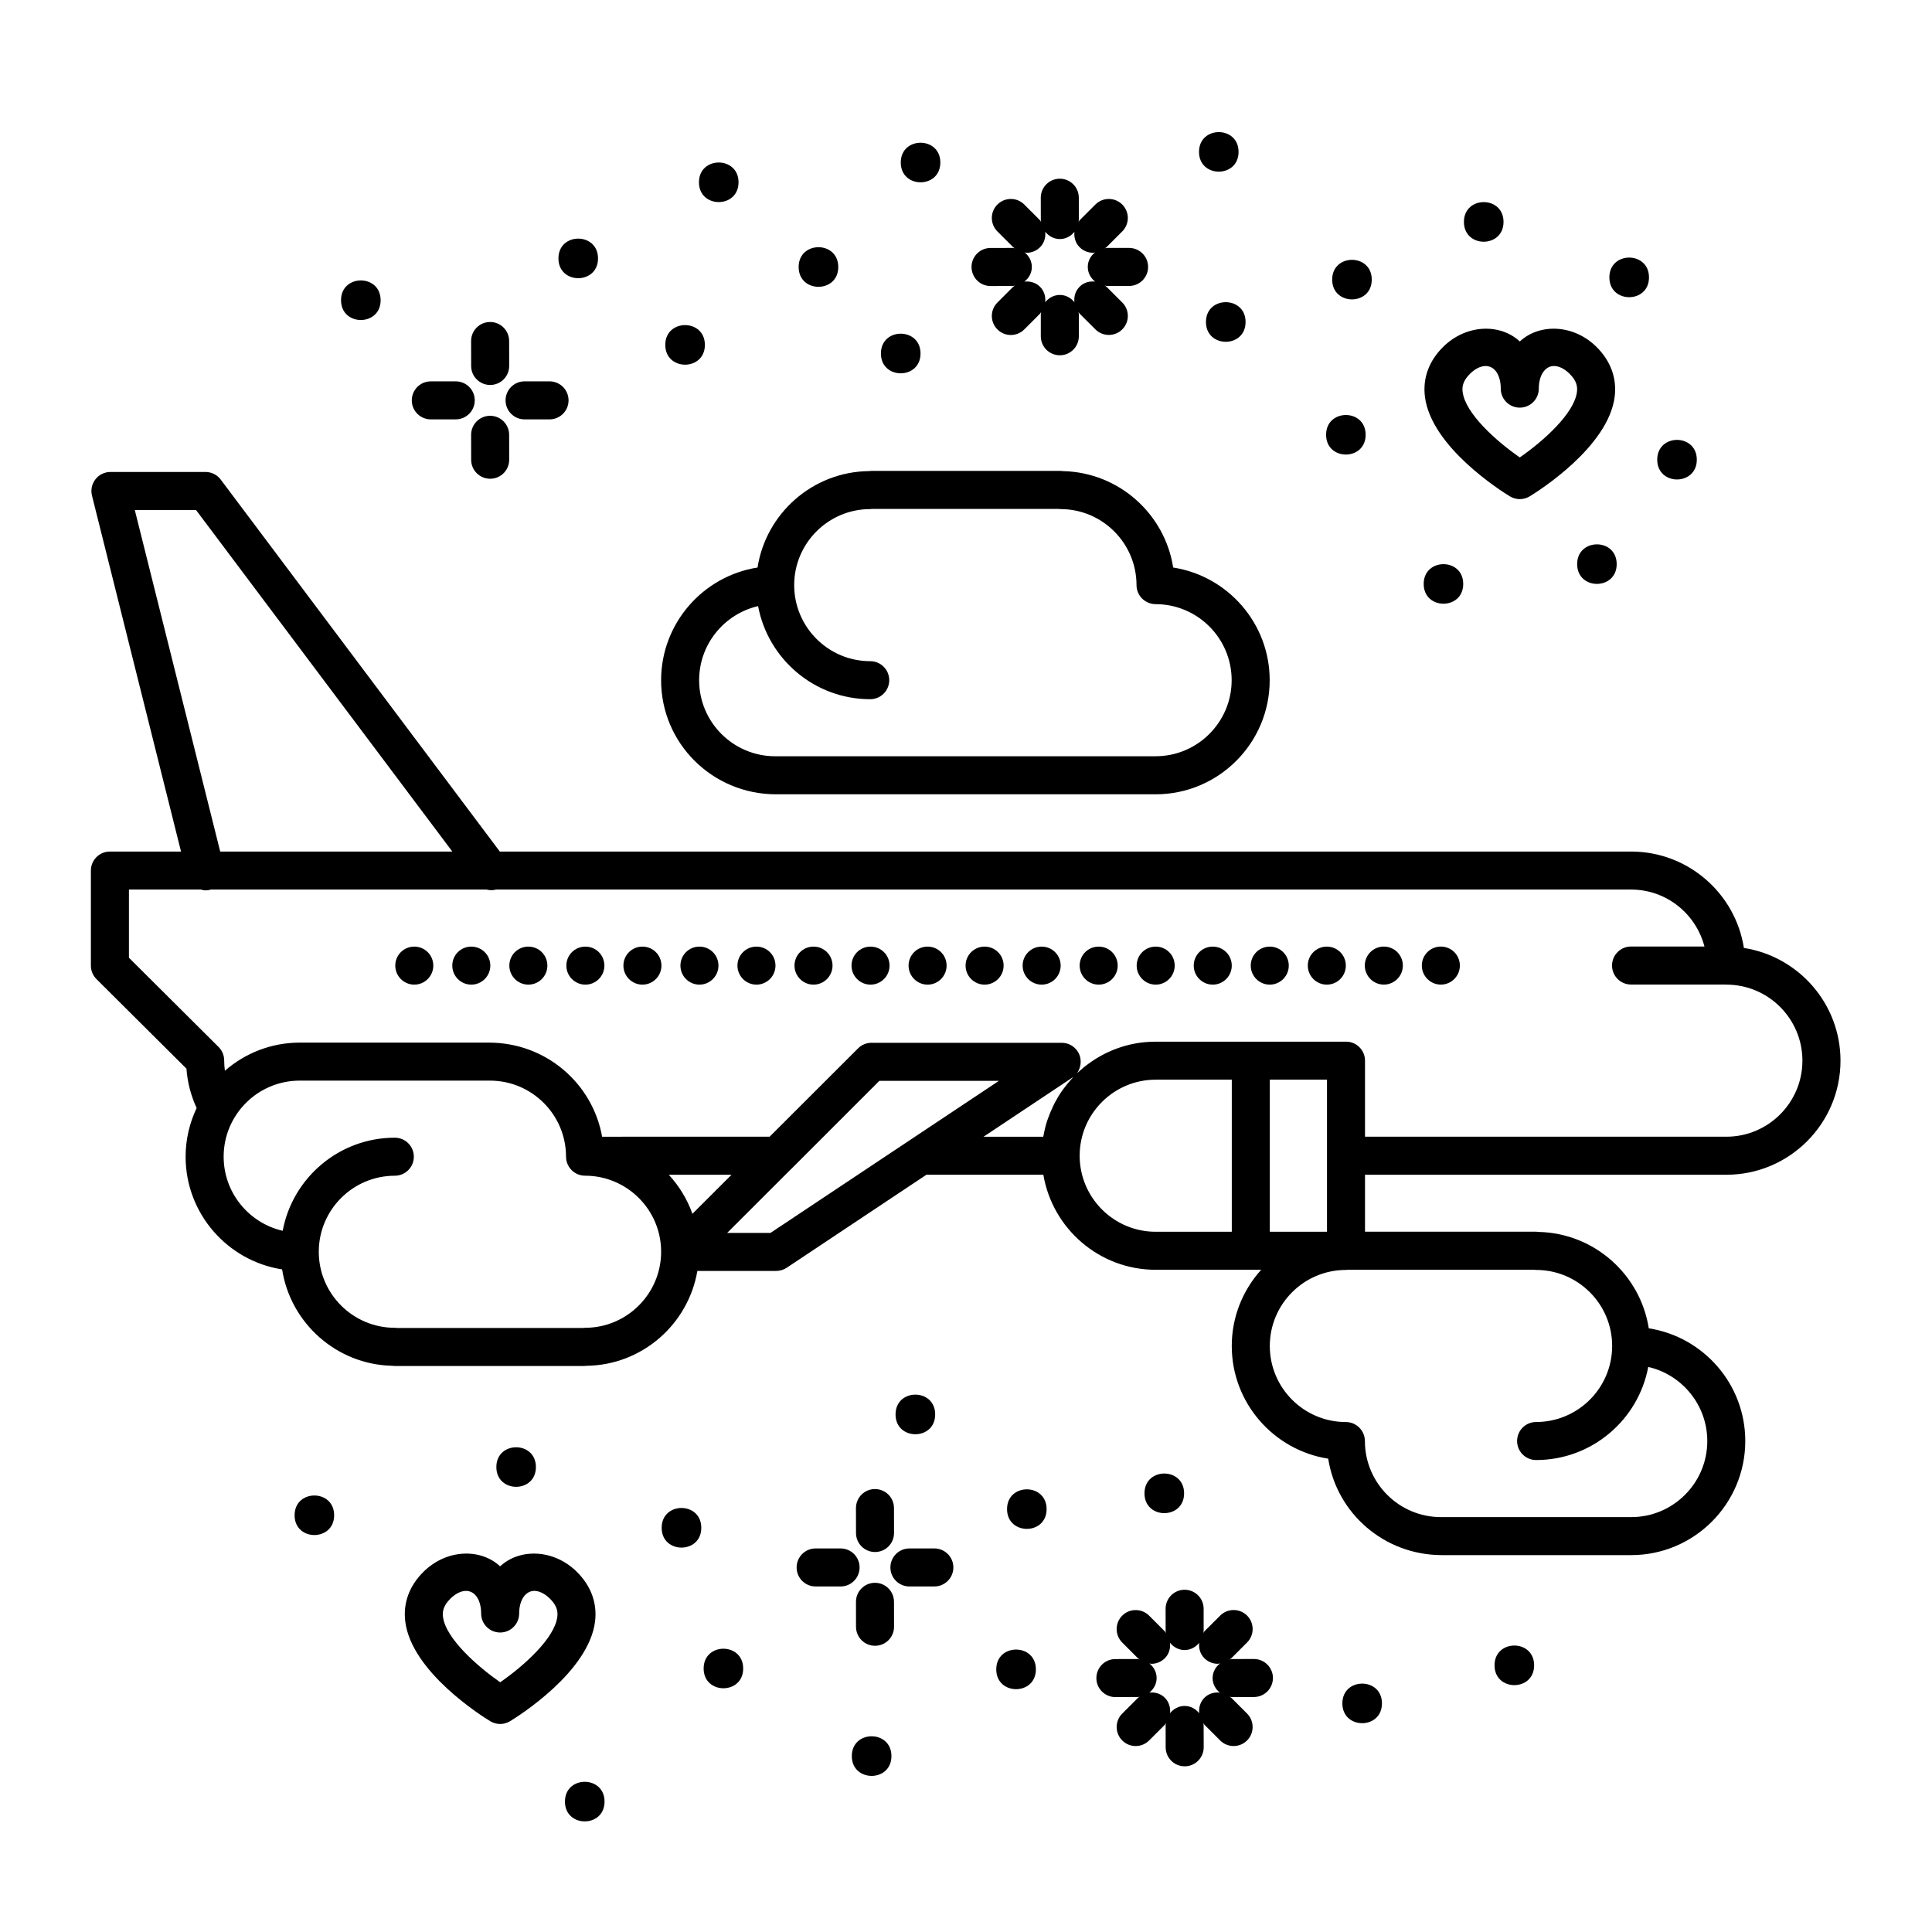 <?xml version="1.0" encoding="UTF-8"?>
<!-- Uploaded to: SVG Repo, www.svgrepo.com, Generator: SVG Repo Mixer Tools -->
<svg fill="#000000" width="800px" height="800px" version="1.1" viewBox="144 144 512 512" xmlns="http://www.w3.org/2000/svg">
 <g>
  <path d="m544.14 275.54c0.805 0.488 1.715 0.734 2.621 0.734s1.809-0.246 2.621-0.734c2.137-1.301 20.918-13.078 22.535-26.492 0.578-4.836-1.062-9.344-4.762-13.047-6.133-6.133-15.203-6.34-20.391-1.512-5.188-4.832-14.262-4.613-20.391 1.516-3.699 3.691-5.344 8.207-4.762 13.043 1.602 13.414 20.395 25.191 22.527 26.492zm-10.648-32.41c1.371-1.371 2.867-2.133 4.207-2.133 2.41 0 4.019 2.414 4.019 5.992 0 2.785 2.254 5.039 5.039 5.039 2.785 0 5.039-2.254 5.039-5.039 0-3.527 1.652-5.992 4.027-5.992 1.34 0 2.832 0.75 4.203 2.125 1.941 1.941 2.023 3.535 1.883 4.715-0.676 5.664-8.801 12.992-15.148 17.383-6.352-4.387-14.473-11.719-15.148-17.375-0.145-1.18-0.059-2.777 1.879-4.715z"/>
  <path d="m258.17 255.14 6.613-0.004c2.781 0 5.031-2.258 5.031-5.043 0-2.781-2.258-5.031-5.039-5.031h-0.004l-6.613 0.004c-2.781 0-5.031 2.258-5.031 5.043 0.004 2.777 2.262 5.031 5.043 5.031z"/>
  <path d="m283.02 255.14h6.613c2.785 0 5.039-2.254 5.039-5.039s-2.254-5.039-5.039-5.039h-6.613c-2.785 0-5.039 2.254-5.039 5.039 0 2.789 2.258 5.039 5.039 5.039z"/>
  <path d="m273.89 254.19h-0.012c-2.781 0.004-5.031 2.262-5.027 5.047l0.012 6.609c0.004 2.781 2.258 5.027 5.039 5.027h0.012c2.781-0.004 5.031-2.262 5.027-5.047l-0.012-6.609c-0.008-2.781-2.258-5.027-5.039-5.027z"/>
  <path d="m273.9 246.02h0.012c2.781-0.004 5.031-2.262 5.027-5.047l-0.012-6.613c-0.004-2.781-2.258-5.027-5.039-5.027h-0.012c-2.781 0.004-5.031 2.262-5.027 5.047l0.012 6.613c0.008 2.781 2.258 5.027 5.039 5.027z"/>
  <path d="m406.51 219.8h0.012l5.894-0.012c0.207 0 0.383-0.098 0.586-0.117-0.16 0.125-0.359 0.188-0.508 0.332l-4.172 4.172c-1.969 1.969-1.969 5.152 0 7.125 0.984 0.984 2.273 1.477 3.562 1.477 1.289 0 2.578-0.492 3.562-1.477l4.172-4.172c0.141-0.141 0.195-0.324 0.316-0.48-0.023 0.188-0.109 0.352-0.109 0.551v5.914c0 2.785 2.254 5.039 5.039 5.039 2.785 0 5.039-2.254 5.039-5.039v-5.914c0-0.195-0.09-0.363-0.109-0.555 0.121 0.152 0.176 0.332 0.316 0.473l4.18 4.172c0.984 0.977 2.266 1.473 3.559 1.473 1.289 0 2.586-0.492 3.566-1.48 1.965-1.969 1.965-5.16-0.012-7.125l-4.18-4.172c-0.137-0.137-0.316-0.191-0.469-0.312 0.191 0.023 0.359 0.109 0.559 0.109h5.906c2.785 0 5.039-2.254 5.039-5.039 0-2.785-2.254-5.039-5.039-5.039h-5.906c-0.191 0-0.352 0.09-0.535 0.105 0.141-0.117 0.316-0.168 0.457-0.309l4.172-4.172c1.969-1.969 1.969-5.152 0-7.125-1.969-1.969-5.152-1.969-7.125 0l-4.172 4.172c-0.137 0.137-0.188 0.316-0.309 0.465 0.02-0.191 0.105-0.352 0.105-0.543l-0.012-5.91c-0.004-2.781-2.258-5.027-5.039-5.027h-0.012c-2.781 0.004-5.031 2.262-5.027 5.047l0.012 5.91c0 0.191 0.09 0.352 0.105 0.539-0.117-0.152-0.172-0.332-0.316-0.48l-4.172-4.172c-1.969-1.969-5.152-1.969-7.125 0-1.969 1.969-1.969 5.152 0 7.125l4.172 4.172c0.137 0.137 0.316 0.191 0.469 0.312-0.191-0.02-0.363-0.109-0.562-0.109h-0.012l-5.894 0.012c-2.781 0.004-5.031 2.262-5.027 5.047 0.012 2.793 2.262 5.039 5.043 5.039zm9.551-8.809c1.289 0 2.578-0.492 3.562-1.477 1.125-1.125 1.531-2.629 1.371-4.098 0.926 1.152 2.281 1.934 3.875 1.934h0.012c1.578-0.004 2.926-0.777 3.848-1.914-0.145 1.457 0.262 2.957 1.375 4.074 0.984 0.984 2.273 1.477 3.562 1.477 0.176 0 0.336-0.086 0.52-0.102-1.145 0.922-1.914 2.273-1.914 3.859 0 1.586 0.781 2.949 1.93 3.875-1.465-0.16-2.984 0.242-4.106 1.371-1.117 1.125-1.527 2.625-1.367 4.09-0.926-1.148-2.277-1.918-3.863-1.918-1.586 0-2.949 0.781-3.875 1.934 0.156-1.461-0.25-2.973-1.371-4.098-1.133-1.133-2.66-1.535-4.137-1.367 1.164-0.926 1.969-2.293 1.965-3.898-0.004-1.582-0.777-2.934-1.926-3.859 0.184 0.039 0.355 0.117 0.539 0.117z"/>
  <path d="m593.67 265.82c0 6.992-10.488 6.992-10.488 0 0-6.992 10.488-6.992 10.488 0"/>
  <path d="m244.87 223.56c0 6.996-10.492 6.996-10.492 0 0-6.992 10.492-6.992 10.492 0"/>
  <path d="m302.48 212.48c0 6.992-10.488 6.992-10.488 0 0-6.992 10.488-6.992 10.488 0"/>
  <path d="m330.8 235.4c0 6.992-10.492 6.992-10.492 0 0-6.992 10.492-6.992 10.492 0"/>
  <path d="m393.2 187.07c0 6.992-10.488 6.992-10.488 0 0-6.992 10.488-6.992 10.488 0"/>
  <path d="m339.72 192.31c0 6.992-10.488 6.992-10.488 0s10.488-6.992 10.488 0"/>
  <path d="m472.23 184.25c0 6.988-10.48 6.988-10.48 0 0-6.984 10.48-6.984 10.48 0"/>
  <path d="m507.53 218.1c0 6.992-10.488 6.992-10.488 0 0-6.992 10.488-6.992 10.488 0"/>
  <path d="m581 217.51c0 7-10.5 7-10.5 0 0-6.996 10.5-6.996 10.5 0"/>
  <path d="m542.45 202.81c0 7-10.496 7-10.496 0s10.496-7 10.496 0"/>
  <path d="m366.15 214.76c0 7-10.5 7-10.5 0s10.5-7 10.5 0"/>
  <path d="m474.09 229.33c0 7-10.5 7-10.5 0s10.5-7 10.5 0"/>
  <path d="m387.95 237.68c0 7-10.5 7-10.5 0s10.5-7 10.5 0"/>
  <path d="m572.44 293.5c0 6.984-10.477 6.984-10.477 0 0-6.988 10.477-6.988 10.477 0"/>
  <path d="m531.77 298.75c0 6.984-10.477 6.984-10.477 0 0-6.988 10.477-6.988 10.477 0"/>
  <path d="m505.91 259.22c0 6.988-10.48 6.988-10.48 0 0-6.984 10.48-6.984 10.48 0"/>
  <path d="m296.93 560.61c-6.117-6.121-15.191-6.348-20.391-1.516-5.188-4.832-14.254-4.609-20.379 1.516-3.699 3.699-5.352 8.211-4.766 13.047 1.605 13.41 20.395 25.184 22.531 26.484 0.805 0.488 1.715 0.734 2.621 0.734s1.809-0.246 2.621-0.734c2.137-1.301 20.93-13.078 22.539-26.492 0.57-4.832-1.078-9.348-4.777-13.039zm-5.234 11.84c-0.676 5.656-8.797 12.984-15.145 17.371-5.859-4.09-14.453-11.562-15.156-17.359-0.141-1.176-0.055-2.781 1.891-4.727 1.371-1.371 2.863-2.133 4.203-2.133 2.402 0 4.016 2.414 4.016 5.992 0 2.785 2.254 5.039 5.039 5.039s5.039-2.254 5.039-5.039c0-3.527 1.652-5.992 4.019-5.992 1.34 0 2.836 0.754 4.207 2.133 1.938 1.938 2.023 3.535 1.887 4.715z"/>
  <path d="m391.61 554.35-6.613 0.004c-2.781 0-5.031 2.258-5.031 5.043 0 2.781 2.258 5.031 5.039 5.031h0.004l6.613-0.004c2.781 0 5.031-2.258 5.031-5.043-0.004-2.781-2.262-5.031-5.043-5.031z"/>
  <path d="m371.8 559.39c0-2.785-2.254-5.039-5.039-5.039h-6.609c-2.785 0-5.039 2.254-5.039 5.039 0 2.785 2.254 5.039 5.039 5.039h6.613c2.781 0 5.035-2.258 5.035-5.039z"/>
  <path d="m375.89 555.3h0.012c2.781-0.004 5.031-2.262 5.027-5.047l-0.012-6.609c-0.004-2.781-2.258-5.027-5.039-5.027h-0.012c-2.781 0.004-5.031 2.262-5.027 5.047l0.012 6.609c0.008 2.777 2.258 5.027 5.039 5.027z"/>
  <path d="m375.88 563.46h-0.012c-2.781 0.004-5.031 2.262-5.027 5.047l0.012 6.613c0.004 2.781 2.258 5.027 5.039 5.027h0.012c2.781-0.004 5.031-2.262 5.027-5.047l-0.012-6.613c-0.008-2.777-2.258-5.027-5.039-5.027z"/>
  <path d="m476.3 583.65h-0.016l-5.894 0.016c-0.207 0-0.383 0.098-0.586 0.117 0.16-0.121 0.352-0.18 0.504-0.328l4.18-4.18c1.969-1.965 1.969-5.152 0.004-7.125-1.969-1.969-5.16-1.965-7.129-0.004l-4.18 4.176c-0.137 0.137-0.188 0.316-0.309 0.465 0.02-0.191 0.105-0.352 0.105-0.543l-0.004-5.914c-0.004-2.781-2.258-5.027-5.039-5.027h-0.012c-2.781 0.004-5.031 2.262-5.027 5.047l0.012 5.91c0 0.195 0.098 0.367 0.109 0.559-0.117-0.152-0.172-0.332-0.316-0.48l-4.172-4.176c-1.969-1.969-5.16-1.965-7.129-0.004-1.969 1.969-1.969 5.16-0.004 7.129l4.172 4.176c0.137 0.137 0.316 0.191 0.465 0.309-0.188-0.02-0.352-0.105-0.543-0.105h-0.004l-5.906 0.004c-2.781 0-5.031 2.258-5.031 5.043 0 2.781 2.258 5.031 5.039 5.031h0.004l5.906-0.004c0.191 0 0.359-0.09 0.543-0.105-0.145 0.109-0.324 0.168-0.465 0.309l-4.172 4.172c-1.969 1.969-1.969 5.152 0 7.125 0.984 0.984 2.273 1.477 3.562 1.477s2.578-0.492 3.562-1.477l4.172-4.172c0.137-0.137 0.188-0.316 0.309-0.465-0.02 0.191-0.105 0.352-0.105 0.551l0.012 5.906c0.004 2.781 2.258 5.027 5.039 5.027h0.012c2.781-0.004 5.031-2.262 5.027-5.047l-0.02-5.914c0-0.191-0.09-0.352-0.105-0.539 0.117 0.152 0.172 0.332 0.312 0.473l4.172 4.176c0.984 0.984 2.277 1.477 3.566 1.477s2.578-0.492 3.562-1.473c1.969-1.969 1.969-5.16 0.004-7.129l-4.172-4.176c-0.133-0.133-0.312-0.188-0.457-0.309 0.191 0.023 0.352 0.109 0.551 0.109h0.016l5.894-0.016c2.781-0.004 5.027-2.266 5.023-5.055-0.012-2.769-2.273-5.016-5.043-5.016zm-13.121 10.277c-1.125 1.125-1.531 2.637-1.371 4.102-0.926-1.152-2.281-1.934-3.875-1.934h-0.012c-1.578 0.004-2.926 0.777-3.848 1.914 0.152-1.457-0.262-2.961-1.375-4.082-1.125-1.125-2.629-1.531-4.098-1.371 1.145-0.926 1.918-2.281 1.918-3.871 0-1.586-0.777-2.934-1.918-3.859 0.176 0.02 0.348 0.105 0.527 0.105 1.289 0 2.578-0.492 3.562-1.473 1.133-1.133 1.535-2.648 1.367-4.121 0.926 1.152 2.281 1.941 3.879 1.941h0.012c1.578-0.004 2.926-0.777 3.848-1.914-0.152 1.461 0.258 2.961 1.371 4.082 0.984 0.984 2.277 1.477 3.566 1.477 0.203 0 0.387-0.09 0.59-0.109-1.168 0.926-1.977 2.297-1.969 3.906 0.004 1.578 0.777 2.922 1.914 3.844-1.457-0.164-2.965 0.25-4.09 1.363z"/>
  <path d="m340.95 586.17c0 6.984-10.477 6.984-10.477 0 0-6.988 10.477-6.988 10.477 0"/>
  <path d="m510.23 595.42c0 6.992-10.488 6.992-10.488 0 0-6.996 10.488-6.996 10.488 0"/>
  <path d="m550.56 585.33c0 6.996-10.492 6.996-10.492 0 0-6.992 10.492-6.992 10.492 0"/>
  <path d="m421.36 543.93c0 6.988-10.48 6.988-10.48 0 0-6.984 10.48-6.984 10.48 0"/>
  <path d="m304.21 621.44c0 6.996-10.492 6.996-10.492 0 0-6.992 10.492-6.992 10.492 0"/>
  <path d="m418.52 586.4c0 7-10.5 7-10.5 0s10.5-7 10.5 0"/>
  <path d="m457.8 539.75c0 7-10.5 7-10.5 0s10.5-7 10.5 0"/>
  <path d="m329.85 548.88c0 7-10.5 7-10.5 0s10.5-7 10.5 0"/>
  <path d="m391.83 518.84c0 7-10.5 7-10.5 0s10.5-7 10.5 0"/>
  <path d="m380.24 609.38c0 7-10.5 7-10.5 0 0-6.996 10.5-6.996 10.5 0"/>
  <path d="m286.02 532.78c0 6.988-10.48 6.988-10.48 0 0-6.984 10.48-6.984 10.48 0"/>
  <path d="m232.55 545.56c0 6.988-10.477 6.988-10.477 0 0-6.984 10.477-6.984 10.477 0"/>
  <path d="m601.52 455.32c16.672 0 30.23-13.559 30.23-30.23 0-15.078-11.105-27.617-25.598-29.871-2.258-14.453-14.797-25.547-29.871-25.547h-299.82l-73.973-98.586c-0.945-1.266-2.445-2.012-4.031-2.012l-25.195 0.004c-1.551 0-3.019 0.715-3.969 1.941-0.953 1.219-1.293 2.82-0.918 4.316l23.598 94.336h-18.848c-2.785 0-5.039 2.254-5.039 5.039v25.191c0 1.34 0.527 2.625 1.48 3.57l23.844 23.734c0.262 3.621 1.188 7.152 2.699 10.438-1.855 3.914-2.922 8.277-2.922 12.887 0 15.086 11.109 27.625 25.574 29.871 2.215 14.207 14.367 25.172 29.094 25.543 0.25 0.039 0.516 0.059 0.77 0.059h50.145c0.16 0 0.406-0.023 0.641-0.051 14.773-0.18 26.988-11.012 29.398-25.145h20.895c0.992 0 1.965-0.297 2.793-0.848l37.02-24.645h30.98c2.414 14.273 14.828 25.191 29.773 25.191h25.125c0.023 0 0.051 0.016 0.074 0.016 0.023 0 0.051-0.016 0.074-0.016h2.68c-4.828 5.356-7.793 12.426-7.793 20.188 0 15.078 11.098 27.613 25.559 29.871 2.258 14.453 14.816 25.555 30.152 25.555h50.145c16.672 0 30.23-13.559 30.23-30.23 0-15.086-11.109-27.625-25.574-29.871-2.215-14.207-14.367-25.172-29.094-25.543-0.25-0.039-0.516-0.059-0.77-0.059h-45.336v-15.098zm-421.8-176.17h16.223l67.926 90.52h-61.512zm119.33 216.73c-0.156 0-0.395 0.02-0.625 0.051h-49.082c-0.23-0.035-0.469-0.051-0.711-0.051-11.113 0-20.152-9.039-20.152-20.152 0.004-11.109 9.043-20.148 20.152-20.148 2.785 0 5.039-2.254 5.039-5.039 0-2.785-2.254-5.039-5.039-5.039-14.773 0-27.102 10.645-29.715 24.672-8.949-2.051-15.648-10.082-15.648-19.645 0-11.113 9.039-20.152 20.152-20.152h50.43c11.113 0 20.152 9.039 20.152 20.152 0 1.91 1.09 3.656 2.797 4.516 0.699 0.348 1.473 0.527 2.254 0.527 11.113 0 20.152 9.039 20.152 20.152 0 11.117-9.043 20.156-20.156 20.156zm28.449-30.207c-1.375-3.883-3.527-7.379-6.262-10.352h16.629zm20.688 5.062h-11.48l16.867-16.852c0.016-0.016 0.039-0.02 0.059-0.039l23.41-23.41h31.684zm79.918-40.934c-0.766 0.832-1.492 1.707-2.168 2.625-0.152 0.207-0.312 0.402-0.457 0.613-0.742 1.066-1.414 2.18-2.019 3.34-0.125 0.246-0.242 0.504-0.363 0.754-0.504 1.039-0.945 2.106-1.34 3.203-0.074 0.223-0.168 0.434-0.238 0.66-0.406 1.25-0.727 2.543-0.961 3.863-0.02 0.125-0.07 0.25-0.098 0.383h-15.805l23.52-15.66c0.09-0.059 0.176-0.121 0.262-0.188-0.117 0.129-0.211 0.277-0.332 0.406zm42.332 40.629h-20.164c-11.113 0-20.152-9.039-20.152-20.152 0-11.113 9.039-20.152 20.152-20.152h20.164zm79.938 10.066c0.23 0.035 0.469 0.051 0.711 0.051 11.113 0 20.152 9.039 20.152 20.152-0.004 11.109-9.043 20.148-20.152 20.148-2.785 0-5.039 2.254-5.039 5.039 0 2.785 2.254 5.039 5.039 5.039 14.773 0 27.102-10.645 29.715-24.672 8.949 2.051 15.648 10.082 15.648 19.645 0 11.113-9.039 20.152-20.152 20.152h-50.43c-11.113 0-20.152-9.039-20.152-20.152 0-1.91-1.09-3.656-2.797-4.516-0.699-0.348-1.473-0.527-2.254-0.527-11.113 0-20.152-9.039-20.152-20.152s9.039-20.152 20.152-20.152c0.156 0 0.395-0.02 0.625-0.051zm-69.863-10.066v-40.305h15.156v40.305zm20.195-50.379h-50.434c-1.027 0-2.039 0.055-3.043 0.152-5.285 0.523-10.438 2.519-14.711 5.664-0.418 0.309-0.836 0.598-1.234 0.926-0.344 0.277-0.664 0.57-0.992 0.867-0.301 0.266-0.613 0.516-0.906 0.785 0.289-0.371 0.5-0.789 0.664-1.223 0.051-0.121 0.086-0.25 0.121-0.383 0.105-0.336 0.168-0.684 0.195-1.039 0.012-0.141 0.023-0.277 0.023-0.418 0-0.484-0.051-0.969-0.191-1.445-0.645-2.125-2.606-3.582-4.82-3.582l-50.422-0.004c-1.34 0-2.621 0.527-3.562 1.477l-23.438 23.41-44.391 0.004c-2.523-14.148-14.895-24.938-30-24.938h-50.145c-7.586 0-14.508 2.832-19.824 7.457-0.117-0.902-0.188-1.809-0.188-2.727 0-1.34-0.527-2.625-1.48-3.57l-23.762-23.656v-18.062h19.051c0.406 0.105 0.82 0.211 1.258 0.211 0.402 0 0.816-0.051 1.223-0.152 0.047-0.012 0.082-0.047 0.121-0.059h73.109c0.832 0.203 1.688 0.238 2.523 0h300.82c9.355 0 17.168 6.434 19.426 15.09h-19.453c-2.785 0-5.039 2.254-5.039 5.039s2.254 5.039 5.039 5.039h25.141c0.047 0 0.082 0.023 0.121 0.023 11.113 0 20.152 9.039 20.152 20.152 0 11.113-9.039 20.152-20.152 20.152h-95.766v-20.152c0-2.781-2.254-5.039-5.039-5.039z"/>
  <path d="m465.39 394.86c-2.769 0-5.039 2.215-5.039 5.039 0 2.777 2.266 5.039 5.039 5.039 2.777 0 5.039-2.262 5.039-5.039 0-2.816-2.262-5.039-5.039-5.039z"/>
  <path d="m450.27 394.86c-2.769 0-5.039 2.215-5.039 5.039 0 2.777 2.266 5.039 5.039 5.039 2.777 0 5.039-2.262 5.039-5.039 0-2.816-2.262-5.039-5.039-5.039z"/>
  <path d="m435.16 394.86c-2.769 0-5.039 2.215-5.039 5.039 0 2.777 2.266 5.039 5.039 5.039 2.777 0 5.039-2.262 5.039-5.039 0-2.816-2.266-5.039-5.039-5.039z"/>
  <path d="m495.62 394.86c-2.769 0-5.039 2.215-5.039 5.039 0 2.777 2.266 5.039 5.039 5.039 2.777 0 5.039-2.262 5.039-5.039 0-2.816-2.266-5.039-5.039-5.039z"/>
  <path d="m525.84 404.93c2.777 0 5.039-2.262 5.039-5.039 0-2.82-2.262-5.039-5.039-5.039-2.769 0-5.039 2.215-5.039 5.039 0.004 2.777 2.273 5.039 5.039 5.039z"/>
  <path d="m510.73 404.93c2.777 0 5.039-2.262 5.039-5.039 0-2.82-2.262-5.039-5.039-5.039-2.769 0-5.039 2.215-5.039 5.039 0 2.777 2.273 5.039 5.039 5.039z"/>
  <path d="m480.5 394.86c-2.769 0-5.039 2.215-5.039 5.039 0 2.777 2.266 5.039 5.039 5.039 2.777 0 5.039-2.262 5.039-5.039-0.004-2.816-2.266-5.039-5.039-5.039z"/>
  <path d="m420.05 394.86c-2.769 0-5.039 2.215-5.039 5.039 0 2.777 2.266 5.039 5.039 5.039 2.777 0 5.039-2.262 5.039-5.039-0.004-2.816-2.266-5.039-5.039-5.039z"/>
  <path d="m374.7 394.86c-2.769 0-5.039 2.215-5.039 5.039 0 2.777 2.266 5.039 5.039 5.039 2.777 0 5.039-2.262 5.039-5.039 0-2.816-2.266-5.039-5.039-5.039z"/>
  <path d="m404.93 394.86c-2.769 0-5.039 2.215-5.039 5.039 0 2.777 2.266 5.039 5.039 5.039 2.777 0 5.039-2.262 5.039-5.039 0-2.816-2.262-5.039-5.039-5.039z"/>
  <path d="m284.02 394.86c-2.769 0-5.039 2.215-5.039 5.039 0 2.777 2.266 5.039 5.039 5.039 2.777 0 5.039-2.262 5.039-5.039 0-2.816-2.262-5.039-5.039-5.039z"/>
  <path d="m314.25 394.86c-2.769 0-5.039 2.215-5.039 5.039 0 2.777 2.266 5.039 5.039 5.039 2.777 0 5.039-2.262 5.039-5.039-0.004-2.816-2.266-5.039-5.039-5.039z"/>
  <path d="m253.79 394.86c-2.769 0-5.039 2.215-5.039 5.039 0 2.777 2.266 5.039 5.039 5.039 2.777 0 5.039-2.262 5.039-5.039-0.004-2.816-2.266-5.039-5.039-5.039z"/>
  <path d="m268.9 394.86c-2.769 0-5.039 2.215-5.039 5.039 0 2.777 2.266 5.039 5.039 5.039 2.777 0 5.039-2.262 5.039-5.039 0-2.816-2.262-5.039-5.039-5.039z"/>
  <path d="m299.13 394.86c-2.769 0-5.039 2.215-5.039 5.039 0 2.777 2.266 5.039 5.039 5.039 2.777 0 5.039-2.262 5.039-5.039 0-2.816-2.262-5.039-5.039-5.039z"/>
  <path d="m329.36 394.86c-2.769 0-5.039 2.215-5.039 5.039 0 2.777 2.266 5.039 5.039 5.039 2.777 0 5.039-2.262 5.039-5.039 0-2.816-2.262-5.039-5.039-5.039z"/>
  <path d="m389.82 394.86c-2.769 0-5.039 2.215-5.039 5.039 0 2.777 2.266 5.039 5.039 5.039 2.777 0 5.039-2.262 5.039-5.039 0-2.816-2.262-5.039-5.039-5.039z"/>
  <path d="m359.59 394.86c-2.769 0-5.039 2.215-5.039 5.039 0 2.777 2.266 5.039 5.039 5.039 2.777 0 5.039-2.262 5.039-5.039-0.004-2.816-2.266-5.039-5.039-5.039z"/>
  <path d="m344.47 394.86c-2.769 0-5.039 2.215-5.039 5.039 0 2.777 2.266 5.039 5.039 5.039 2.777 0 5.039-2.262 5.039-5.039 0-2.816-2.262-5.039-5.039-5.039z"/>
  <path d="m349.7 354.5h100.55c16.672 0 30.23-13.559 30.23-30.23 0-15.086-11.109-27.625-25.574-29.871-2.215-14.207-14.367-25.172-29.094-25.543-0.25-0.039-0.516-0.059-0.77-0.059h-50.145c-0.16 0-0.406 0.023-0.641 0.051-14.914 0.18-27.266 11.219-29.5 25.555-14.453 2.254-25.555 14.793-25.555 29.871-0.008 16.664 13.551 30.227 30.492 30.227zm-4.797-49.875c2.621 14.02 14.949 24.672 29.715 24.672 2.785 0 5.039-2.254 5.039-5.039s-2.254-5.039-5.039-5.039c-11.113 0-20.152-9.039-20.152-20.152s9.039-20.152 20.152-20.152c0.156 0 0.395-0.02 0.625-0.051h49.082c0.23 0.035 0.469 0.051 0.711 0.051 11.113 0 20.152 9.039 20.152 20.152 0 2.402 1.723 4.473 4.074 4.941 0.324 0.066 0.66 0.102 0.988 0.102 11.113 0 20.152 9.039 20.152 20.152 0 11.113-9.039 20.152-20.152 20.152l-100.82 0.004c-11.113 0-20.152-9.039-20.152-20.152 0-9.559 6.688-17.578 15.629-19.641z"/>
 </g>
</svg>